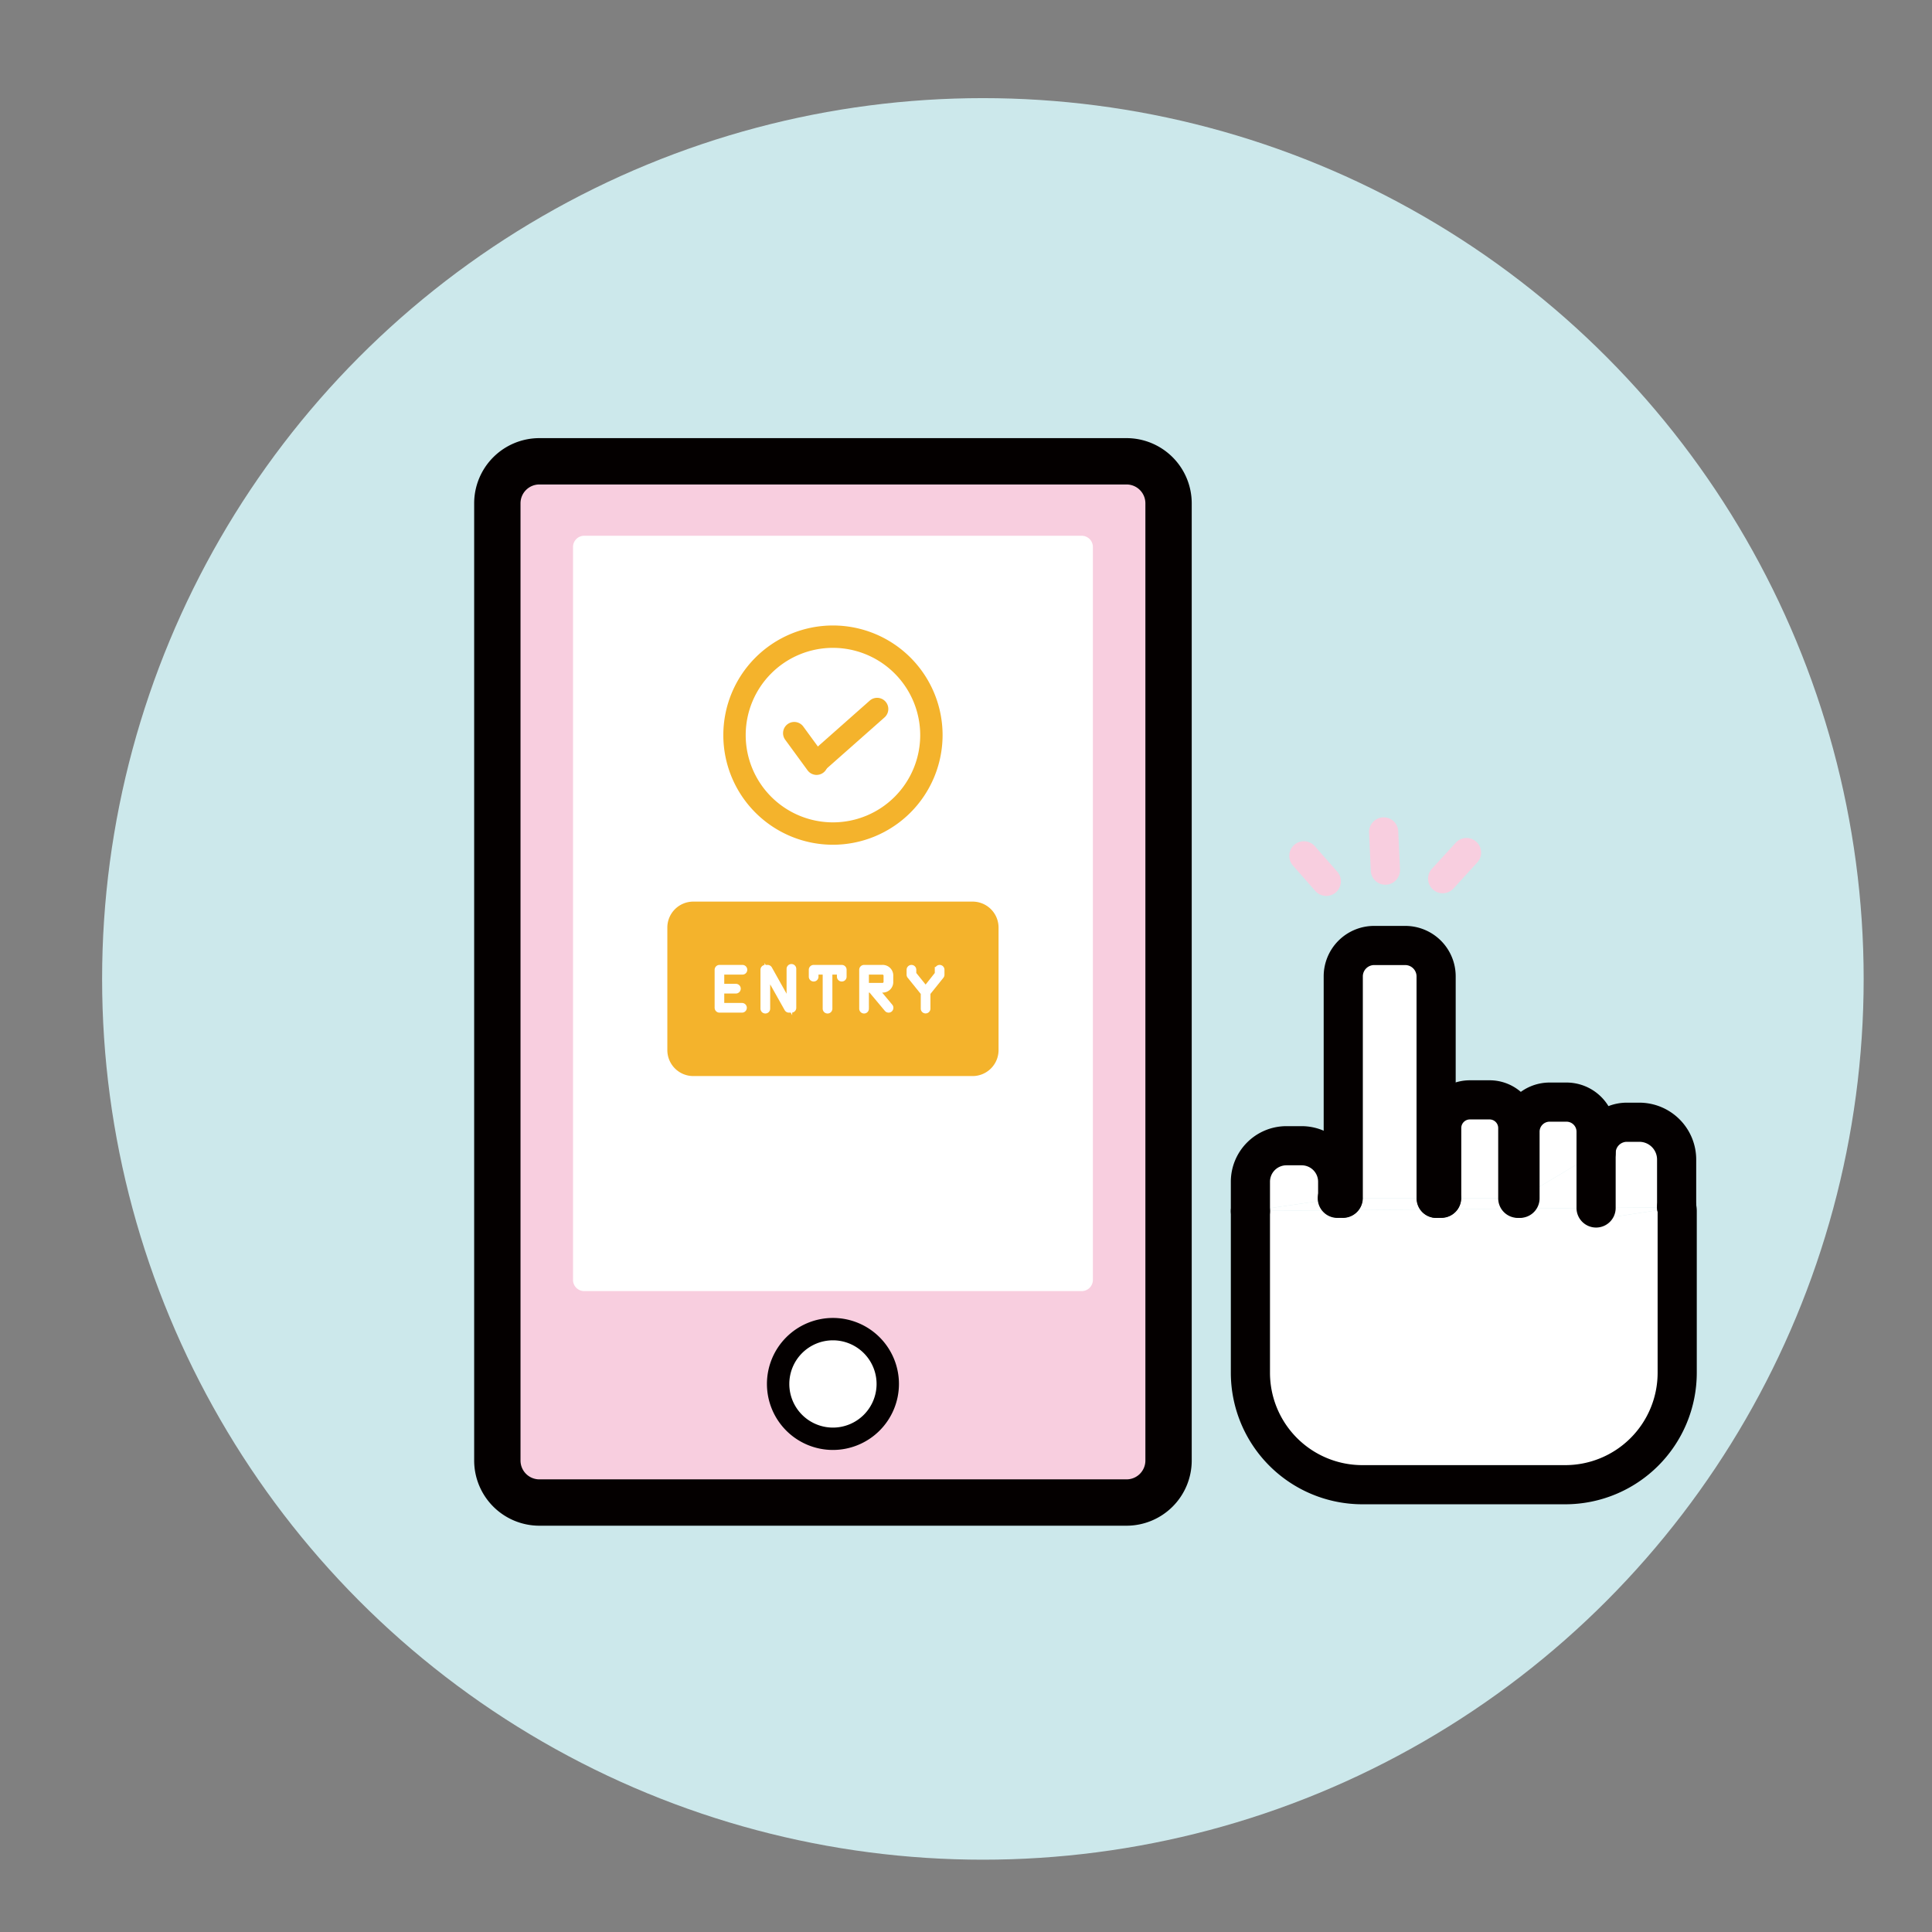 <svg xmlns="http://www.w3.org/2000/svg" viewBox="0 0 300 300"><rect x="0" y="0" width="300" height="300" fill="#808080" stroke="none"/><defs><style>.cls-1{fill:#cce8eb;}.cls-2{fill:#f8cedf;}.cls-3{fill:#040000;}.cls-4,.cls-6{fill:#fff;}.cls-5{fill:#f4b32c;}.cls-6{stroke:#fff;stroke-miterlimit:10;stroke-width:0.869px;}</style></defs><g id="レイヤー_2" data-name="レイヤー 2"><circle class="cls-1" cx="152.622" cy="152.005" r="136.767"/></g><g id="レイヤー_1" data-name="レイヤー 1"><rect class="cls-2" x="77.227" y="71.631" width="104.226" height="161.681" rx="6.52"/><path class="cls-3" d="M174.933,236.911H83.747a10.13,10.13,0,0,1-10.118-10.118V78.151A10.13,10.13,0,0,1,83.747,68.033H174.933a10.13,10.13,0,0,1,10.118,10.118v148.642A10.13,10.13,0,0,1,174.933,236.911ZM83.747,75.229a2.925,2.925,0,0,0-2.922,2.922v148.642a2.925,2.925,0,0,0,2.922,2.922H174.933a2.925,2.925,0,0,0,2.922-2.922V78.151a2.925,2.925,0,0,0-2.922-2.922Z"/><rect class="cls-4" x="90.714" y="84.93" width="77.251" height="113.815"/><path class="cls-4" d="M167.965,200.481h-77.25a1.736,1.736,0,0,1-1.737-1.737V84.93a1.737,1.737,0,0,1,1.737-1.737h77.25a1.737,1.737,0,0,1,1.737,1.737v113.815A1.737,1.737,0,0,1,167.965,200.481Zm-75.513-3.474h73.777V86.666H92.451Z"/><circle class="cls-4" cx="129.34" cy="214.899" r="8.512"/><path class="cls-3" d="M129.34,225.148A10.249,10.249,0,1,1,139.588,214.9,10.26,10.26,0,0,1,129.34,225.148Zm0-17.023a6.775,6.775,0,1,0,6.774,6.775A6.783,6.783,0,0,0,129.34,208.124Z"/><path class="cls-5" d="M107.651,141.832h43.378a2.196,2.196,0,0,1,2.196,2.196v19.035a2.196,2.196,0,0,1-2.196,2.196H107.651a2.196,2.196,0,0,1-2.196-2.196v-19.035A2.196,2.196,0,0,1,107.651,141.832Z"/><path class="cls-5" d="M151.029,167.09H107.651a4.032,4.032,0,0,1-4.027-4.027V144.028a4.032,4.032,0,0,1,4.027-4.027h43.377a4.032,4.032,0,0,1,4.027,4.027v19.035A4.032,4.032,0,0,1,151.029,167.09Zm-43.377-23.428a.371.371,0,0,0-.366.366v19.035a.371.371,0,0,0,.366.366h43.377a.371.371,0,0,0,.366-.366V144.028a.371.371,0,0,0-.366-.366Z"/><path class="cls-6" d="M115.288,150.901h-3.261v2.302h2.25a.317.317,0,0,1,.313.323.321.321,0,0,1-.313.312h-2.25v2.334h3.188a.318.318,0,0,1,0,.636h-3.49a.323.323,0,0,1-.323-.312v-5.908a.324.324,0,0,1,.323-.323h3.563a.316.316,0,0,1,.313.323A.308.308,0,0,1,115.288,150.901Z"/><path class="cls-6" d="M122.897,156.808h-.396a.329.329,0,0,1-.281-.167l-3.063-5.449v5.438a.314.314,0,0,1-.313.312.323.323,0,0,1-.323-.312v-6.043a.325.325,0,0,1,.323-.323h.355a.34.34,0,0,1,.281.177l3.094,5.532v-5.522a.325.325,0,0,1,.324-.323.316.316,0,0,1,.312.323v6.043A.314.314,0,0,1,122.897,156.808Z"/><path class="cls-6" d="M130.713,151.974a.316.316,0,0,1-.323-.313v-.76H128.817v5.73a.313.313,0,0,1-.312.312.323.323,0,0,1-.324-.312v-5.73H126.66v.76a.308.308,0,0,1-.313.313.317.317,0,0,1-.323-.313v-1.073a.325.325,0,0,1,.323-.323h4.366a.315.315,0,0,1,.312.323v1.073A.307.307,0,0,1,130.713,151.974Z"/><path class="cls-6" d="M137.978,156.808a.328.328,0,0,1-.24-.115l-2.511-3h-.739v2.938a.314.314,0,0,1-.313.312.322.322,0,0,1-.323-.312v-6.043a.324.324,0,0,1,.323-.323h2.813a1.209,1.209,0,0,1,1.282,1.282v.885a1.199,1.199,0,0,1-1.282,1.26h-.938l2.167,2.595a.297.297,0,0,1,.072.208A.306.306,0,0,1,137.978,156.808Zm-.344-5.261a.607.607,0,0,0-.646-.646h-2.501v2.156h2.501a.597.597,0,0,0,.646-.625Z"/><path class="cls-6" d="M146.159,151.547l-2.115,2.636v2.448a.318.318,0,0,1-.635,0v-2.448l-2.126-2.636a.332.332,0,0,1-.073-.198v-.76a.325.325,0,0,1,.324-.323.316.316,0,0,1,.312.323v.646l1.886,2.344,1.855-2.344v-.646a.324.324,0,0,1,.323-.323.315.315,0,0,1,.312.323v.76A.318.318,0,0,1,146.159,151.547Z"/><path class="cls-5" d="M129.34,131.171a17.023,17.023,0,1,1,17.024-17.023A17.042,17.042,0,0,1,129.34,131.171Zm0-30.573a13.549,13.549,0,1,0,13.55,13.55A13.565,13.565,0,0,0,129.34,100.598Z"/><path class="cls-5" d="M126.802,120.328a1.736,1.736,0,0,1-1.404-.712l-3.443-4.711a1.738,1.738,0,1,1,2.805-2.051l3.443,4.711a1.737,1.737,0,0,1-1.401,2.762Z"/><path class="cls-5" d="M126.801,120.147a1.737,1.737,0,0,1-1.151-3.038l9.422-8.335a1.737,1.737,0,0,1,2.301,2.602l-9.422,8.335A1.727,1.727,0,0,1,126.801,120.147Z"/><path class="cls-4" d="M260.434,188.042v25.132a17.419,17.419,0,0,1-17.369,17.369H211.533a17.419,17.419,0,0,1-17.369-17.369V188.042l53.676-.467v1.8l12.507-1.909A1.983,1.983,0,0,1,260.434,188.042Z"/><path class="cls-4" d="M260.347,180.048v7.417l-12.507.109v-8.557a4.77,4.77,0,0,1,4.756-4.756h1.965A5.803,5.803,0,0,1,260.347,180.048Z"/><polygon class="cls-4" points="260.347 187.465 247.84 189.374 247.84 187.575 260.347 187.465"/><polygon class="cls-4" points="247.84 186.074 247.84 187.575 194.164 188.042 207.713 186.074 208.582 186.074 222.999 186.074 223.868 186.074 235.68 186.074 236.028 186.074 247.84 179.018 247.84 186.074"/><path class="cls-4" d="M247.84,175.73v3.288l-11.812,7.056V175.73a4.594,4.594,0,0,1,4.595-4.595h2.623A4.594,4.594,0,0,1,247.84,175.73Z"/><path class="cls-4" d="M235.68,175.148V186.074H223.868V175.148a4.372,4.372,0,0,1,4.36-4.36h3.092A4.372,4.372,0,0,1,235.68,175.148Z"/><path class="cls-4" d="M223,151.598V186.074H208.582V151.598a4.797,4.797,0,0,1,4.782-4.782h4.853A4.797,4.797,0,0,1,223,151.598Z"/><path class="cls-4" d="M207.713,183.498v2.576l-13.549,1.968v-4.544a5.605,5.605,0,0,1,5.588-5.588h2.373A5.605,5.605,0,0,1,207.713,183.498Z"/><path class="cls-3" d="M223,189.113a3.039,3.039,0,0,1-3.04-3.04V151.597a1.767,1.767,0,0,0-1.743-1.743h-4.854a1.767,1.767,0,0,0-1.743,1.743v34.476a3.04,3.04,0,0,1-6.079,0V151.597a7.831,7.831,0,0,1,7.822-7.822h4.854a7.83,7.83,0,0,1,7.822,7.822v34.476A3.039,3.039,0,0,1,223,189.113Z"/><path class="cls-3" d="M235.68,189.113a3.039,3.039,0,0,1-3.04-3.04V175.147a1.339,1.339,0,0,0-1.321-1.321h-3.092a1.339,1.339,0,0,0-1.321,1.321v10.927a3.04,3.04,0,0,1-6.079,0V175.147a7.408,7.408,0,0,1,7.4-7.4H231.32a7.408,7.408,0,0,1,7.4,7.4v10.927A3.039,3.039,0,0,1,235.68,189.113Z"/><path class="cls-3" d="M236.028,189.113a3.039,3.039,0,0,1-3.04-3.04V175.73a7.643,7.643,0,0,1,7.635-7.634h2.622a7.643,7.643,0,0,1,7.635,7.634v3.288a3.04,3.04,0,0,1-6.079,0V175.73a1.557,1.557,0,0,0-1.556-1.555h-2.622a1.557,1.557,0,0,0-1.556,1.555v10.344A3.039,3.039,0,0,1,236.028,189.113Z"/><path class="cls-3" d="M247.84,190.614a3.039,3.039,0,0,1-3.04-3.04V179.018a7.804,7.804,0,0,1,7.796-7.796h1.965a8.835,8.835,0,0,1,8.825,8.826v7.417a3.04,3.04,0,0,1-6.079,0v-7.417a2.75,2.75,0,0,0-2.746-2.747h-1.965a1.74,1.74,0,0,0-1.716,1.716v8.557A3.039,3.039,0,0,1,247.84,190.614Z"/><path class="cls-3" d="M194.163,191.082a3.039,3.039,0,0,1-3.04-3.04v-4.545a8.637,8.637,0,0,1,8.628-8.628h2.373a8.638,8.638,0,0,1,8.629,8.628v2.576a3.04,3.04,0,0,1-6.079,0v-2.576a2.552,2.552,0,0,0-2.549-2.549h-2.373a2.551,2.551,0,0,0-2.548,2.549v4.545A3.039,3.039,0,0,1,194.163,191.082Z"/><path class="cls-3" d="M223.868,189.113H223a3.04,3.04,0,0,1,0-6.079h.868a3.04,3.04,0,0,1,0,6.079Z"/><path class="cls-3" d="M208.582,189.113h-.868a3.04,3.04,0,1,1,0-6.079h.868a3.04,3.04,0,0,1,0,6.079Z"/><path class="cls-3" d="M243.065,233.584H211.533a20.432,20.432,0,0,1-20.409-20.41V188.042a3.04,3.04,0,0,1,6.079,0v25.132a14.346,14.346,0,0,0,14.33,14.33h31.532a14.346,14.346,0,0,0,14.33-14.33V188.187a3.04,3.04,0,0,1,5.859-1.613,5.009,5.009,0,0,1,.22,1.469v25.132A20.432,20.432,0,0,1,243.065,233.584Zm14.376-45.227h0Z"/><path class="cls-2" d="M215.12,137.381a2.269,2.269,0,0,1-2.265-2.167l-.265-5.893a2.269,2.269,0,1,1,4.533-.203l.265,5.893a2.268,2.268,0,0,1-2.165,2.368C215.189,137.38,215.154,137.381,215.12,137.381Z"/><path class="cls-2" d="M224.021,138.701a2.269,2.269,0,0,1-1.673-3.8l3.68-4.026a2.269,2.269,0,1,1,3.349,3.062l-3.68,4.026A2.262,2.262,0,0,1,224.021,138.701Z"/><path class="cls-2" d="M205.945,139.119a2.264,2.264,0,0,1-1.704-.77l-3.497-3.975a2.269,2.269,0,0,1,3.407-2.997l3.497,3.975a2.269,2.269,0,0,1-1.703,3.767Z"/></g></svg>